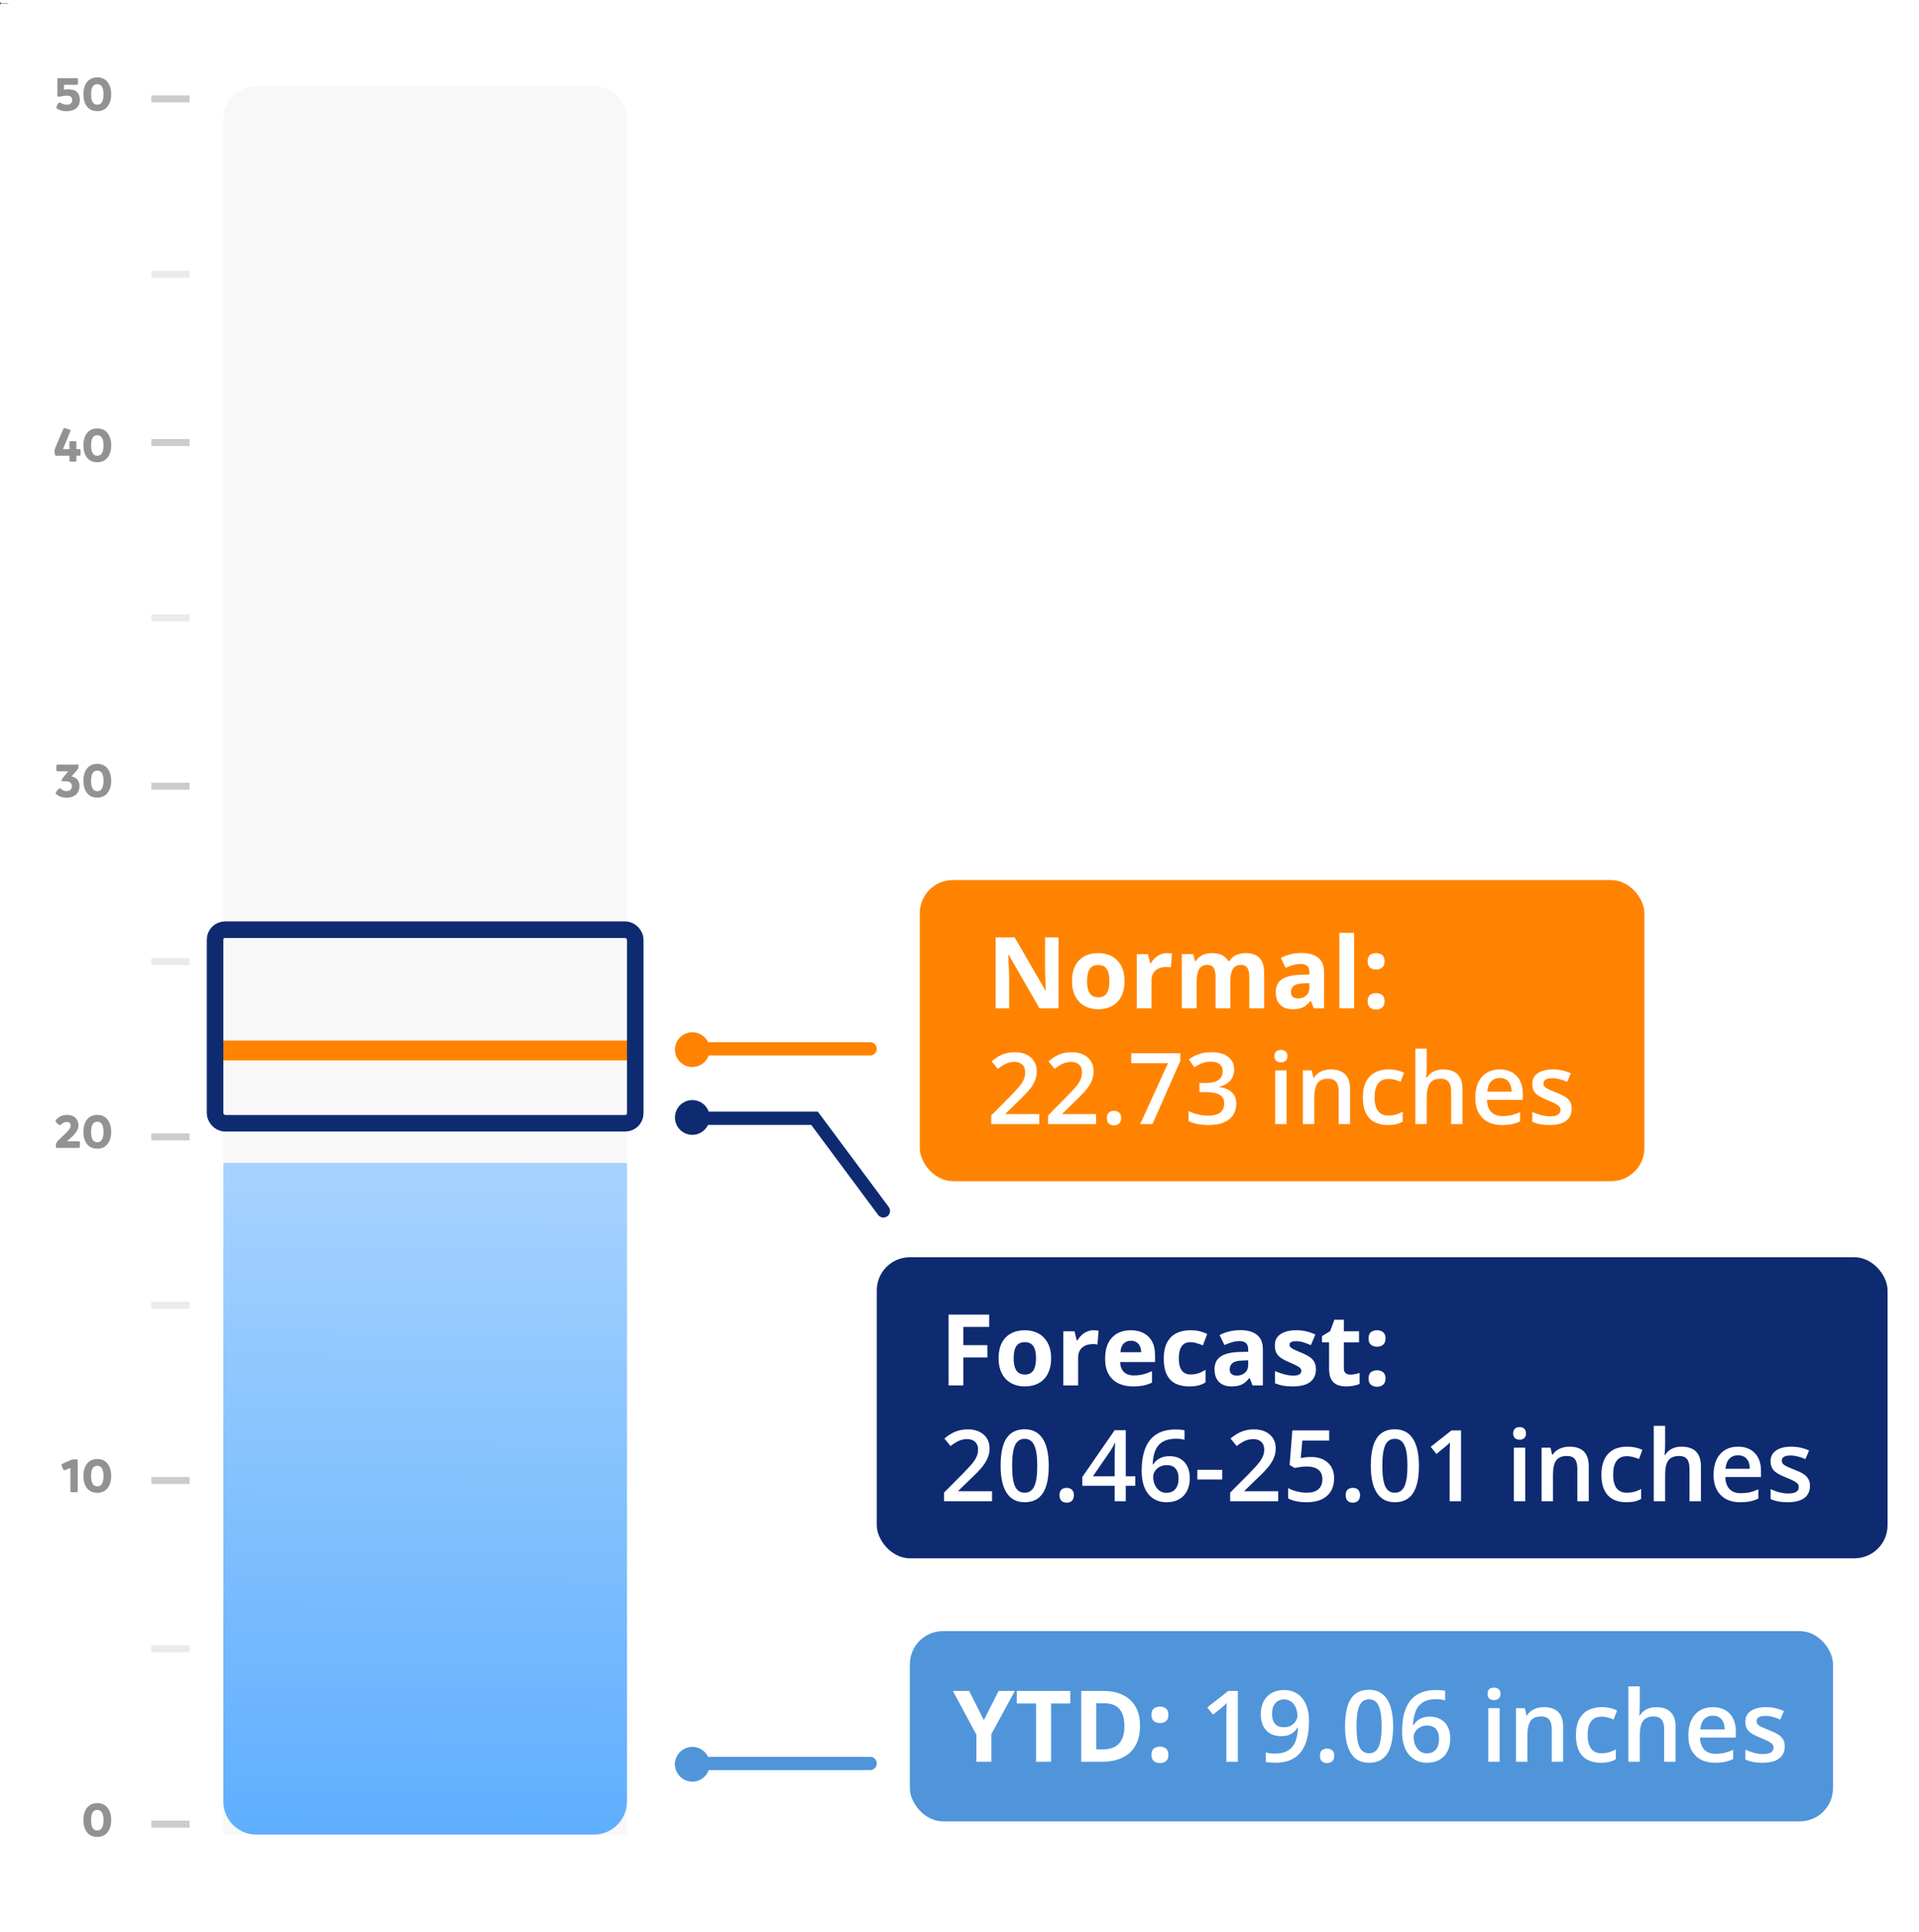 <svg width="1160" height="1168" viewBox="0 0 1160 1168" fill="none" xmlns="http://www.w3.org/2000/svg">
<rect x="0" y="0" width="1160" height="1168" fill="#808080" stroke="none"/>
<g clip-path="url(#clip0_6906_1123)">
<rect width="1160" height="1168" fill="white"/>
<path d="M135 72C135 60.954 143.954 52 155 52H359C370.046 52 379 60.954 379 72V1109H135V72Z" fill="#F8F8F8"/>
<path d="M-0.667 2C-0.667 2.368 -0.368 2.667 -5.82818e-08 2.667C0.368 2.667 0.667 2.368 0.667 2C0.667 1.632 0.368 1.333 5.82818e-08 1.333C-0.368 1.333 -0.667 1.632 -0.667 2ZM0 2L-1.09278e-08 2.125L5 2.125L5 2L5 1.875L1.09278e-08 1.875L0 2Z" fill="#5B5656"/>
<path d="M135 703H379V1089C379 1100.05 370.046 1109 359 1109H155C143.954 1109 135 1100.05 135 1089V703Z" fill="url(#paint0_linear_6906_1123)"/>
<line x1="134" y1="635" x2="380" y2="635" stroke="#FF8300" stroke-width="12" stroke-linecap="round"/>
<path d="M40.159 67.229C36.979 67.229 34.819 66.029 33.979 65.279C34.249 63.809 35.029 62.549 36.079 61.799C36.679 62.279 38.239 63.299 40.339 63.299C42.679 63.299 43.669 62.159 43.669 60.419C43.669 58.829 42.649 57.809 40.429 57.809C38.509 57.809 37.009 58.439 35.779 58.439C35.119 58.439 34.819 58.349 34.669 58.229V47.279H46.939C47.089 47.969 47.149 48.659 47.149 49.349C47.149 49.979 47.089 50.639 46.969 51.269H38.689V54.299C39.139 54.149 40.039 53.969 41.029 53.969C46.009 53.969 48.259 56.339 48.259 60.269C48.259 64.619 45.349 67.229 40.159 67.229ZM58.816 67.199C53.175 67.199 50.416 62.849 50.416 56.999C50.416 51.059 53.295 46.769 58.816 46.769C64.456 46.769 67.216 51.269 67.216 56.999C67.216 62.849 64.335 67.199 58.816 67.199ZM58.816 63.299C61.605 63.299 62.566 60.719 62.566 56.999C62.566 53.369 61.605 50.879 58.816 50.879C56.026 50.879 55.066 53.369 55.066 56.999C55.066 60.719 56.026 63.299 58.816 63.299Z" fill="#929292"/>
<path d="M48.72 273.444C48.72 274.134 48.66 274.794 48.51 275.484H46.17V278.934C45.51 279.054 44.82 279.114 44.16 279.114C43.44 279.114 42.72 279.054 41.97 278.934V275.484H33.63C32.67 273.984 32.7 272.394 33.63 270.144L38.49 258.804C40.17 258.924 41.58 259.404 42.78 260.154L38.55 270.294C38.31 270.774 38.22 271.104 38.22 271.494H41.97V266.844C42.72 266.724 43.44 266.664 44.16 266.664C44.82 266.664 45.51 266.724 46.17 266.844V271.494H48.54C48.66 272.124 48.72 272.784 48.72 273.444ZM58.816 279.414C53.175 279.414 50.416 275.064 50.416 269.214C50.416 263.274 53.295 258.984 58.816 258.984C64.456 258.984 67.216 263.484 67.216 269.214C67.216 275.064 64.335 279.414 58.816 279.414ZM58.816 275.514C61.605 275.514 62.566 272.934 62.566 269.214C62.566 265.584 61.605 263.094 58.816 263.094C56.026 263.094 55.066 265.584 55.066 269.214C55.066 272.934 56.026 275.514 58.816 275.514Z" fill="#929292"/>
<path d="M34.311 462.251H47.451C47.571 463.391 47.391 464.651 46.551 465.611L43.221 469.361C45.291 469.721 48.051 471.131 48.051 475.061C48.051 480.161 44.331 482.231 40.191 482.231C36.831 482.231 34.581 480.731 33.591 479.681C34.011 478.271 34.941 477.131 36.291 476.381C37.341 477.401 38.661 478.241 40.191 478.241C42.141 478.241 43.461 477.251 43.461 475.241C43.461 473.321 42.351 472.271 39.441 472.271H37.341C37.281 472.091 37.251 471.911 37.251 471.761C37.251 471.251 37.461 470.861 37.821 470.441L41.241 466.271H34.311C34.131 465.551 34.011 464.891 34.011 464.171C34.041 463.541 34.131 462.851 34.311 462.251ZM58.816 482.171C53.175 482.171 50.416 477.821 50.416 471.971C50.416 466.031 53.295 461.741 58.816 461.741C64.456 461.741 67.216 466.241 67.216 471.971C67.216 477.821 64.335 482.171 58.816 482.171ZM58.816 478.271C61.605 478.271 62.566 475.691 62.566 471.971C62.566 468.341 61.605 465.851 58.816 465.851C56.026 465.851 55.066 468.341 55.066 471.971C55.066 475.691 56.026 478.271 58.816 478.271Z" fill="#929292"/>
<path d="M48.053 689.852C48.233 690.362 48.353 691.142 48.353 691.832C48.353 692.642 48.203 693.452 48.053 693.902H33.953C33.834 693.482 33.743 692.972 33.743 692.432C33.743 691.442 34.163 690.362 35.093 689.462C41.904 683.102 42.743 681.992 42.743 680.462C42.743 679.082 41.904 678.242 40.434 678.242C38.724 678.242 37.493 679.172 36.413 680.192C34.883 679.742 34.014 678.782 33.474 677.462C34.794 675.452 37.283 673.952 40.584 673.952C44.453 673.952 47.423 676.202 47.423 680.342C47.423 683.402 44.904 686.252 40.974 689.432L40.194 689.972L41.123 689.882L48.053 689.852ZM58.816 694.382C53.175 694.382 50.416 690.032 50.416 684.182C50.416 678.242 53.295 673.952 58.816 673.952C64.456 673.952 67.216 678.452 67.216 684.182C67.216 690.032 64.335 694.382 58.816 694.382ZM58.816 690.482C61.605 690.482 62.566 687.902 62.566 684.182C62.566 680.552 61.605 678.062 58.816 678.062C56.026 678.062 55.066 680.552 55.066 684.182C55.066 687.902 56.026 690.482 58.816 690.482Z" fill="#929292"/>
<path d="M45.219 882.144C45.819 882.144 46.479 882.204 46.989 882.324V901.914C46.239 902.034 45.489 902.094 44.769 902.094C44.019 902.094 43.299 902.034 42.549 901.914V887.364L38.829 888.894C38.049 888.084 37.269 886.644 37.239 885.084L43.419 882.324C43.959 882.204 44.589 882.144 45.219 882.144ZM58.816 902.394C53.175 902.394 50.416 898.044 50.416 892.194C50.416 886.254 53.295 881.964 58.816 881.964C64.456 881.964 67.216 886.464 67.216 892.194C67.216 898.044 64.335 902.394 58.816 902.394ZM58.816 898.494C61.605 898.494 62.566 895.914 62.566 892.194C62.566 888.564 61.605 886.074 58.816 886.074C56.026 886.074 55.066 888.564 55.066 892.194C55.066 895.914 56.026 898.494 58.816 898.494Z" fill="#929292"/>
<path d="M58.816 1110.41C53.175 1110.41 50.416 1106.06 50.416 1100.21C50.416 1094.27 53.295 1089.98 58.816 1089.98C64.456 1089.98 67.216 1094.48 67.216 1100.21C67.216 1106.06 64.335 1110.41 58.816 1110.41ZM58.816 1106.51C61.605 1106.51 62.566 1103.93 62.566 1100.21C62.566 1096.58 61.605 1094.09 58.816 1094.09C56.026 1094.09 55.066 1096.58 55.066 1100.21C55.066 1103.93 56.026 1106.51 58.816 1106.51Z" fill="#929292"/>
<path d="M114.601 1100.56H91.489V1104.8H114.601V1100.56Z" fill="#CCCCCC"/>
<path d="M114.601 892.832H91.489V897.071H114.601V892.832Z" fill="#CCCCCC"/>
<path d="M114.601 685.102H91.489V689.341H114.601V685.102Z" fill="#CCCCCC"/>
<path d="M114.601 473.137H91.489V477.376H114.601V473.137Z" fill="#CCCCCC"/>
<path d="M114.601 265.406H91.489V269.646H114.601V265.406Z" fill="#CCCCCC"/>
<path d="M114.601 57.68H91.489V61.919H114.601V57.68Z" fill="#CCCCCC"/>
<path d="M114.601 994.574H91.489V998.814H114.601V994.574Z" fill="#EBEBEB"/>
<path d="M114.601 786.848H91.489V791.087H114.601V786.848Z" fill="#EBEBEB"/>
<path d="M114.601 579.121H91.489V583.36H114.601V579.121Z" fill="#EBEBEB"/>
<path d="M114.601 371.391H91.489V375.63H114.601V371.391Z" fill="#EBEBEB"/>
<path d="M114.601 163.664H91.489V167.903H114.601V163.664Z" fill="#EBEBEB"/>
<rect x="130" y="562" width="254" height="117" rx="6" stroke="#0E2B71" stroke-width="10"/>
<line x1="412" y1="1066" x2="526" y2="1066" stroke="#5095DA" stroke-width="8" stroke-linecap="round"/>
<circle cx="418.5" cy="1066.5" r="10.5" fill="#5095DA"/>
<line x1="422" y1="634" x2="526" y2="634" stroke="#FF8300" stroke-width="8" stroke-linecap="round"/>
<circle cx="418.5" cy="634.5" r="10.5" fill="#FF8300"/>
<rect x="556" y="532" width="438" height="182" rx="20" fill="#FF8300"/>
<path d="M639.889 609.5H628.346L609.713 577.098H609.449C609.527 578.445 609.596 579.803 609.654 581.17C609.713 582.537 609.771 583.904 609.83 585.271C609.889 586.619 609.947 587.977 610.006 589.344V609.5H601.891V566.668H613.346L631.949 598.748H632.154C632.115 597.42 632.066 596.102 632.008 594.793C631.949 593.484 631.891 592.176 631.832 590.867C631.793 589.559 631.754 588.25 631.715 586.941V566.668H639.889V609.5ZM679.762 593.064C679.762 595.799 679.391 598.221 678.648 600.33C677.926 602.439 676.861 604.227 675.455 605.691C674.068 607.137 672.389 608.23 670.416 608.973C668.463 609.715 666.256 610.086 663.795 610.086C661.49 610.086 659.371 609.715 657.438 608.973C655.523 608.23 653.854 607.137 652.428 605.691C651.021 604.227 649.928 602.439 649.146 600.33C648.385 598.221 648.004 595.799 648.004 593.064C648.004 589.432 648.648 586.355 649.938 583.836C651.227 581.316 653.062 579.402 655.445 578.094C657.828 576.785 660.67 576.131 663.971 576.131C667.037 576.131 669.752 576.785 672.115 578.094C674.498 579.402 676.363 581.316 677.711 583.836C679.078 586.355 679.762 589.432 679.762 593.064ZM657.115 593.064C657.115 595.213 657.35 597.02 657.818 598.484C658.287 599.949 659.02 601.053 660.016 601.795C661.012 602.537 662.311 602.908 663.912 602.908C665.494 602.908 666.773 602.537 667.75 601.795C668.746 601.053 669.469 599.949 669.918 598.484C670.387 597.02 670.621 595.213 670.621 593.064C670.621 590.896 670.387 589.1 669.918 587.674C669.469 586.229 668.746 585.145 667.75 584.422C666.754 583.699 665.455 583.338 663.854 583.338C661.49 583.338 659.771 584.148 658.697 585.77C657.643 587.391 657.115 589.822 657.115 593.064ZM705.426 576.131C705.875 576.131 706.393 576.16 706.979 576.219C707.584 576.258 708.072 576.316 708.443 576.395L707.77 584.773C707.477 584.676 707.057 584.607 706.51 584.568C705.982 584.51 705.523 584.48 705.133 584.48C703.98 584.48 702.857 584.627 701.764 584.92C700.689 585.213 699.723 585.691 698.863 586.355C698.004 587 697.32 587.859 696.812 588.934C696.324 589.988 696.08 591.287 696.08 592.83V609.5H687.145V576.746H693.912L695.23 582.254H695.67C696.314 581.141 697.115 580.125 698.072 579.207C699.049 578.27 700.152 577.527 701.383 576.98C702.633 576.414 703.98 576.131 705.426 576.131ZM752.857 576.131C756.568 576.131 759.371 577.088 761.266 579.002C763.18 580.896 764.137 583.943 764.137 588.143V609.5H755.172V590.369C755.172 588.025 754.771 586.258 753.971 585.066C753.17 583.875 751.93 583.279 750.25 583.279C747.887 583.279 746.207 584.129 745.211 585.828C744.215 587.508 743.717 589.92 743.717 593.064V609.5H734.781V590.369C734.781 588.807 734.605 587.498 734.254 586.443C733.902 585.389 733.365 584.598 732.643 584.07C731.92 583.543 730.992 583.279 729.859 583.279C728.199 583.279 726.891 583.699 725.934 584.539C724.996 585.359 724.322 586.58 723.912 588.201C723.521 589.803 723.326 591.766 723.326 594.09V609.5H714.391V576.746H721.217L722.418 580.936H722.916C723.58 579.803 724.41 578.885 725.406 578.182C726.422 577.479 727.535 576.961 728.746 576.629C729.957 576.297 731.188 576.131 732.438 576.131C734.84 576.131 736.871 576.521 738.531 577.303C740.211 578.084 741.5 579.295 742.398 580.936H743.189C744.166 579.256 745.543 578.035 747.32 577.273C749.117 576.512 750.963 576.131 752.857 576.131ZM786.754 576.072C791.148 576.072 794.518 577.029 796.861 578.943C799.205 580.857 800.377 583.768 800.377 587.674V609.5H794.137L792.408 605.047H792.174C791.236 606.219 790.279 607.176 789.303 607.918C788.326 608.66 787.203 609.207 785.934 609.559C784.664 609.91 783.121 610.086 781.305 610.086C779.371 610.086 777.633 609.715 776.09 608.973C774.566 608.23 773.365 607.098 772.486 605.574C771.607 604.031 771.168 602.078 771.168 599.715C771.168 596.238 772.389 593.68 774.83 592.039C777.271 590.379 780.934 589.461 785.816 589.285L791.5 589.109V587.674C791.5 585.955 791.051 584.695 790.152 583.895C789.254 583.094 788.004 582.693 786.402 582.693C784.82 582.693 783.268 582.918 781.744 583.367C780.221 583.816 778.697 584.383 777.174 585.066L774.215 579.031C775.953 578.113 777.896 577.391 780.045 576.863C782.213 576.336 784.449 576.072 786.754 576.072ZM791.5 594.324L788.043 594.441C785.152 594.52 783.141 595.037 782.008 595.994C780.895 596.951 780.338 598.211 780.338 599.773C780.338 601.141 780.738 602.117 781.539 602.703C782.34 603.27 783.385 603.553 784.674 603.553C786.588 603.553 788.199 602.986 789.508 601.854C790.836 600.721 791.5 599.109 791.5 597.02V594.324ZM818.541 609.5H809.605V563.914H818.541V609.5ZM826.686 605.311C826.686 603.475 827.184 602.186 828.18 601.443C829.195 600.701 830.416 600.33 831.842 600.33C833.229 600.33 834.42 600.701 835.416 601.443C836.432 602.186 836.939 603.475 836.939 605.311C836.939 607.068 836.432 608.338 835.416 609.119C834.42 609.9 833.229 610.291 831.842 610.291C830.416 610.291 829.195 609.9 828.18 609.119C827.184 608.338 826.686 607.068 826.686 605.311ZM826.686 581.111C826.686 579.275 827.184 577.986 828.18 577.244C829.195 576.502 830.416 576.131 831.842 576.131C833.229 576.131 834.42 576.502 835.416 577.244C836.432 577.986 836.939 579.275 836.939 581.111C836.939 582.889 836.432 584.168 835.416 584.949C834.42 585.711 833.229 586.092 831.842 586.092C830.416 586.092 829.195 585.711 828.18 584.949C827.184 584.168 826.686 582.889 826.686 581.111ZM628.199 679.5H599.195V674.314L610.299 663.064C612.447 660.877 614.215 658.992 615.602 657.41C616.988 655.809 618.014 654.295 618.678 652.869C619.361 651.443 619.703 649.891 619.703 648.211C619.703 646.141 619.107 644.578 617.916 643.523C616.725 642.449 615.152 641.912 613.199 641.912C611.344 641.912 609.625 642.283 608.043 643.025C606.48 643.748 604.859 644.783 603.18 646.131L599.4 641.59C600.592 640.574 601.861 639.646 603.209 638.807C604.576 637.967 606.1 637.303 607.779 636.814C609.459 636.307 611.373 636.053 613.521 636.053C616.236 636.053 618.58 636.541 620.553 637.518C622.525 638.475 624.039 639.812 625.094 641.531C626.168 643.25 626.705 645.252 626.705 647.537C626.705 649.842 626.246 651.971 625.328 653.924C624.41 655.877 623.102 657.811 621.402 659.725C619.703 661.619 617.682 663.68 615.338 665.906L607.926 673.143V673.465H628.199V679.5ZM662.535 679.5H633.531V674.314L644.635 663.064C646.783 660.877 648.551 658.992 649.938 657.41C651.324 655.809 652.35 654.295 653.014 652.869C653.697 651.443 654.039 649.891 654.039 648.211C654.039 646.141 653.443 644.578 652.252 643.523C651.061 642.449 649.488 641.912 647.535 641.912C645.68 641.912 643.961 642.283 642.379 643.025C640.816 643.748 639.195 644.783 637.516 646.131L633.736 641.59C634.928 640.574 636.197 639.646 637.545 638.807C638.912 637.967 640.436 637.303 642.115 636.814C643.795 636.307 645.709 636.053 647.857 636.053C650.572 636.053 652.916 636.541 654.889 637.518C656.861 638.475 658.375 639.812 659.43 641.531C660.504 643.25 661.041 645.252 661.041 647.537C661.041 649.842 660.582 651.971 659.664 653.924C658.746 655.877 657.438 657.811 655.738 659.725C654.039 661.619 652.018 663.68 649.674 665.906L642.262 673.143V673.465H662.535V679.5ZM669.098 675.867C669.098 674.266 669.508 673.143 670.328 672.498C671.168 671.834 672.184 671.502 673.375 671.502C674.566 671.502 675.582 671.834 676.422 672.498C677.281 673.143 677.711 674.266 677.711 675.867C677.711 677.43 677.281 678.562 676.422 679.266C675.582 679.949 674.566 680.291 673.375 680.291C672.184 680.291 671.168 679.949 670.328 679.266C669.508 678.562 669.098 677.43 669.098 675.867ZM689.225 679.5L706.041 642.703H683.805V636.668H713.453V641.385L696.637 679.5H689.225ZM746.031 646.453C746.031 648.387 745.641 650.066 744.859 651.492C744.078 652.918 743.004 654.09 741.637 655.008C740.289 655.906 738.727 656.551 736.949 656.941V657.146C740.367 657.576 742.945 658.65 744.684 660.369C746.441 662.088 747.32 664.363 747.32 667.195C747.32 669.676 746.725 671.893 745.533 673.846C744.342 675.779 742.516 677.303 740.055 678.416C737.594 679.529 734.43 680.086 730.562 680.086C728.238 680.086 726.08 679.9 724.088 679.529C722.115 679.158 720.24 678.562 718.463 677.742V671.619C720.279 672.518 722.213 673.211 724.264 673.699C726.314 674.188 728.258 674.432 730.094 674.432C733.668 674.432 736.217 673.768 737.74 672.439C739.264 671.092 740.025 669.236 740.025 666.873C740.025 665.35 739.625 664.1 738.824 663.123C738.043 662.146 736.822 661.414 735.162 660.926C733.521 660.438 731.402 660.193 728.805 660.193H725.025V654.656H728.834C731.314 654.656 733.307 654.363 734.811 653.777C736.314 653.172 737.398 652.342 738.062 651.287C738.746 650.232 739.088 649.002 739.088 647.596C739.088 645.76 738.492 644.334 737.301 643.318C736.109 642.283 734.342 641.766 731.998 641.766C730.553 641.766 729.234 641.932 728.043 642.264C726.871 642.596 725.787 643.016 724.791 643.523C723.795 644.031 722.848 644.578 721.949 645.164L718.639 640.389C720.26 639.178 722.193 638.152 724.439 637.312C726.686 636.473 729.303 636.053 732.291 636.053C736.686 636.053 740.074 637 742.457 638.895C744.84 640.77 746.031 643.289 746.031 646.453ZM777.701 647.068V679.5H770.816V647.068H777.701ZM774.303 634.646C775.357 634.646 776.266 634.93 777.027 635.496C777.809 636.062 778.199 637.039 778.199 638.426C778.199 639.793 777.809 640.77 777.027 641.355C776.266 641.922 775.357 642.205 774.303 642.205C773.209 642.205 772.281 641.922 771.52 641.355C770.777 640.77 770.406 639.793 770.406 638.426C770.406 637.039 770.777 636.062 771.52 635.496C772.281 634.93 773.209 634.646 774.303 634.646ZM804.479 646.453C808.131 646.453 810.973 647.4 813.004 649.295C815.055 651.17 816.08 654.188 816.08 658.348V679.5H809.195V659.637C809.195 657.117 808.678 655.232 807.643 653.982C806.607 652.713 805.006 652.078 802.838 652.078C799.693 652.078 797.506 653.045 796.275 654.979C795.064 656.912 794.459 659.715 794.459 663.387V679.5H787.574V647.068H792.936L793.902 651.463H794.283C794.986 650.33 795.855 649.402 796.891 648.68C797.945 647.938 799.117 647.381 800.406 647.01C801.715 646.639 803.072 646.453 804.479 646.453ZM838.785 680.086C835.719 680.086 833.062 679.49 830.816 678.299C828.57 677.107 826.842 675.281 825.631 672.82C824.42 670.359 823.814 667.234 823.814 663.445C823.814 659.5 824.479 656.277 825.807 653.777C827.135 651.277 828.971 649.432 831.314 648.24C833.678 647.049 836.383 646.453 839.43 646.453C841.363 646.453 843.111 646.648 844.674 647.039C846.256 647.41 847.594 647.869 848.688 648.416L846.637 653.924C845.445 653.436 844.225 653.025 842.975 652.693C841.725 652.361 840.523 652.195 839.371 652.195C837.477 652.195 835.895 652.615 834.625 653.455C833.375 654.295 832.438 655.545 831.812 657.205C831.207 658.865 830.904 660.926 830.904 663.387C830.904 665.77 831.217 667.781 831.842 669.422C832.467 671.043 833.395 672.273 834.625 673.113C835.855 673.934 837.369 674.344 839.166 674.344C840.943 674.344 842.535 674.129 843.941 673.699C845.348 673.27 846.676 672.713 847.926 672.029V678.006C846.695 678.709 845.377 679.227 843.971 679.559C842.564 679.91 840.836 680.086 838.785 680.086ZM862.428 633.914V645.369C862.428 646.561 862.389 647.723 862.311 648.855C862.252 649.988 862.184 650.867 862.105 651.492H862.486C863.17 650.359 864.01 649.432 865.006 648.709C866.002 647.967 867.115 647.41 868.346 647.039C869.596 646.668 870.924 646.482 872.33 646.482C874.811 646.482 876.92 646.902 878.658 647.742C880.396 648.562 881.725 649.842 882.643 651.58C883.58 653.318 884.049 655.574 884.049 658.348V679.5H877.164V659.637C877.164 657.117 876.646 655.232 875.611 653.982C874.576 652.713 872.975 652.078 870.807 652.078C868.717 652.078 867.057 652.518 865.826 653.396C864.615 654.256 863.746 655.535 863.219 657.234C862.691 658.914 862.428 660.965 862.428 663.387V679.5H855.543V633.914H862.428ZM906.607 646.453C909.498 646.453 911.979 647.049 914.049 648.24C916.119 649.432 917.711 651.121 918.824 653.309C919.938 655.496 920.494 658.113 920.494 661.16V664.852H898.844C898.922 667.996 899.762 670.418 901.363 672.117C902.984 673.816 905.25 674.666 908.16 674.666C910.23 674.666 912.086 674.471 913.727 674.08C915.387 673.67 917.096 673.074 918.854 672.293V677.889C917.232 678.65 915.582 679.207 913.902 679.559C912.223 679.91 910.211 680.086 907.867 680.086C904.684 680.086 901.881 679.471 899.459 678.24C897.057 676.99 895.172 675.135 893.805 672.674C892.457 670.213 891.783 667.156 891.783 663.504C891.783 659.871 892.398 656.785 893.629 654.246C894.859 651.707 896.588 649.773 898.814 648.445C901.041 647.117 903.639 646.453 906.607 646.453ZM906.607 651.639C904.439 651.639 902.682 652.342 901.334 653.748C900.006 655.154 899.225 657.215 898.99 659.93H913.756C913.736 658.309 913.463 656.873 912.936 655.623C912.428 654.373 911.646 653.396 910.592 652.693C909.557 651.99 908.229 651.639 906.607 651.639ZM950.055 670.242C950.055 672.371 949.537 674.168 948.502 675.633C947.467 677.098 945.953 678.211 943.961 678.973C941.988 679.715 939.566 680.086 936.695 680.086C934.43 680.086 932.477 679.92 930.836 679.588C929.215 679.275 927.682 678.787 926.236 678.123V672.176C927.779 672.898 929.508 673.523 931.422 674.051C933.355 674.578 935.182 674.842 936.9 674.842C939.166 674.842 940.797 674.49 941.793 673.787C942.789 673.064 943.287 672.107 943.287 670.916C943.287 670.213 943.082 669.588 942.672 669.041C942.281 668.475 941.539 667.898 940.445 667.312C939.371 666.707 937.789 665.984 935.699 665.145C933.648 664.324 931.92 663.504 930.514 662.684C929.107 661.863 928.043 660.877 927.32 659.725C926.598 658.553 926.236 657.059 926.236 655.242C926.236 652.371 927.369 650.193 929.635 648.709C931.92 647.205 934.938 646.453 938.688 646.453C940.68 646.453 942.555 646.658 944.312 647.068C946.09 647.459 947.828 648.035 949.527 648.797L947.359 653.982C945.895 653.338 944.42 652.811 942.936 652.4C941.471 651.971 939.977 651.756 938.453 651.756C936.676 651.756 935.318 652.029 934.381 652.576C933.463 653.123 933.004 653.904 933.004 654.92C933.004 655.682 933.229 656.326 933.678 656.854C934.127 657.381 934.898 657.908 935.992 658.436C937.105 658.963 938.648 659.617 940.621 660.398C942.555 661.141 944.225 661.922 945.631 662.742C947.057 663.543 948.15 664.529 948.912 665.701C949.674 666.873 950.055 668.387 950.055 670.242Z" fill="white"/>
<circle cx="418.5" cy="675.5" r="10.5" fill="#0E2B71"/>
<path d="M423 676H492.375L534 732" stroke="#0E2B71" stroke-width="8" stroke-linecap="round"/>
<rect x="530" y="760" width="611" height="182" rx="20" fill="#0E2B71"/>
<path d="M582.326 837.5H573.391V794.668H597.941V802.109H582.326V813.154H596.857V820.566H582.326V837.5ZM635.383 821.064C635.383 823.799 635.012 826.221 634.27 828.33C633.547 830.439 632.482 832.227 631.076 833.691C629.689 835.137 628.01 836.23 626.037 836.973C624.084 837.715 621.877 838.086 619.416 838.086C617.111 838.086 614.992 837.715 613.059 836.973C611.145 836.23 609.475 835.137 608.049 833.691C606.643 832.227 605.549 830.439 604.768 828.33C604.006 826.221 603.625 823.799 603.625 821.064C603.625 817.432 604.27 814.355 605.559 811.836C606.848 809.316 608.684 807.402 611.066 806.094C613.449 804.785 616.291 804.131 619.592 804.131C622.658 804.131 625.373 804.785 627.736 806.094C630.119 807.402 631.984 809.316 633.332 811.836C634.699 814.355 635.383 817.432 635.383 821.064ZM612.736 821.064C612.736 823.213 612.971 825.02 613.439 826.484C613.908 827.949 614.641 829.053 615.637 829.795C616.633 830.537 617.932 830.908 619.533 830.908C621.115 830.908 622.395 830.537 623.371 829.795C624.367 829.053 625.09 827.949 625.539 826.484C626.008 825.02 626.242 823.213 626.242 821.064C626.242 818.896 626.008 817.1 625.539 815.674C625.09 814.229 624.367 813.145 623.371 812.422C622.375 811.699 621.076 811.338 619.475 811.338C617.111 811.338 615.393 812.148 614.318 813.77C613.264 815.391 612.736 817.822 612.736 821.064ZM661.047 804.131C661.496 804.131 662.014 804.16 662.6 804.219C663.205 804.258 663.693 804.316 664.064 804.395L663.391 812.773C663.098 812.676 662.678 812.607 662.131 812.568C661.604 812.51 661.145 812.48 660.754 812.48C659.602 812.48 658.479 812.627 657.385 812.92C656.311 813.213 655.344 813.691 654.484 814.355C653.625 815 652.941 815.859 652.434 816.934C651.945 817.988 651.701 819.287 651.701 820.83V837.5H642.766V804.746H649.533L650.852 810.254H651.291C651.936 809.141 652.736 808.125 653.693 807.207C654.67 806.27 655.773 805.527 657.004 804.98C658.254 804.414 659.602 804.131 661.047 804.131ZM683.518 804.131C686.545 804.131 689.152 804.717 691.34 805.889C693.527 807.041 695.217 808.721 696.408 810.928C697.6 813.135 698.195 815.83 698.195 819.014V823.35H677.072C677.17 825.869 677.922 827.852 679.328 829.297C680.754 830.723 682.727 831.436 685.246 831.436C687.336 831.436 689.25 831.221 690.988 830.791C692.727 830.361 694.514 829.717 696.35 828.857V835.771C694.729 836.572 693.029 837.158 691.252 837.529C689.494 837.9 687.355 838.086 684.836 838.086C681.555 838.086 678.645 837.48 676.105 836.27C673.586 835.059 671.604 833.213 670.158 830.732C668.732 828.252 668.02 825.127 668.02 821.357C668.02 817.529 668.664 814.346 669.953 811.807C671.262 809.248 673.078 807.334 675.402 806.064C677.727 804.775 680.432 804.131 683.518 804.131ZM683.576 810.488C681.838 810.488 680.393 811.045 679.24 812.158C678.107 813.271 677.453 815.02 677.277 817.402H689.816C689.797 816.074 689.553 814.893 689.084 813.857C688.635 812.822 687.951 812.002 687.033 811.396C686.135 810.791 684.982 810.488 683.576 810.488ZM718.762 838.086C715.52 838.086 712.756 837.5 710.471 836.328C708.186 835.137 706.447 833.301 705.256 830.82C704.064 828.34 703.469 825.166 703.469 821.299C703.469 817.295 704.143 814.033 705.49 811.514C706.857 808.975 708.742 807.109 711.145 805.918C713.566 804.727 716.369 804.131 719.553 804.131C721.818 804.131 723.771 804.355 725.412 804.805C727.072 805.234 728.518 805.752 729.748 806.357L727.111 813.271C725.705 812.705 724.396 812.246 723.186 811.895C721.975 811.523 720.764 811.338 719.553 811.338C717.99 811.338 716.691 811.709 715.656 812.451C714.621 813.174 713.85 814.268 713.342 815.732C712.834 817.197 712.58 819.033 712.58 821.24C712.58 823.408 712.854 825.205 713.4 826.631C713.947 828.057 714.738 829.121 715.773 829.824C716.809 830.508 718.068 830.85 719.553 830.85C721.408 830.85 723.059 830.605 724.504 830.117C725.949 829.609 727.355 828.906 728.723 828.008V835.654C727.355 836.514 725.92 837.129 724.416 837.5C722.932 837.891 721.047 838.086 718.762 838.086ZM749.758 804.072C754.152 804.072 757.521 805.029 759.865 806.943C762.209 808.857 763.381 811.768 763.381 815.674V837.5H757.141L755.412 833.047H755.178C754.24 834.219 753.283 835.176 752.307 835.918C751.33 836.66 750.207 837.207 748.938 837.559C747.668 837.91 746.125 838.086 744.309 838.086C742.375 838.086 740.637 837.715 739.094 836.973C737.57 836.23 736.369 835.098 735.49 833.574C734.611 832.031 734.172 830.078 734.172 827.715C734.172 824.238 735.393 821.68 737.834 820.039C740.275 818.379 743.938 817.461 748.82 817.285L754.504 817.109V815.674C754.504 813.955 754.055 812.695 753.156 811.895C752.258 811.094 751.008 810.693 749.406 810.693C747.824 810.693 746.271 810.918 744.748 811.367C743.225 811.816 741.701 812.383 740.178 813.066L737.219 807.031C738.957 806.113 740.9 805.391 743.049 804.863C745.217 804.336 747.453 804.072 749.758 804.072ZM754.504 822.324L751.047 822.441C748.156 822.52 746.145 823.037 745.012 823.994C743.898 824.951 743.342 826.211 743.342 827.773C743.342 829.141 743.742 830.117 744.543 830.703C745.344 831.27 746.389 831.553 747.678 831.553C749.592 831.553 751.203 830.986 752.512 829.854C753.84 828.721 754.504 827.109 754.504 825.02V822.324ZM795.461 827.773C795.461 830 794.934 831.885 793.879 833.428C792.844 834.951 791.291 836.113 789.221 836.914C787.15 837.695 784.572 838.086 781.486 838.086C779.201 838.086 777.238 837.939 775.598 837.646C773.977 837.354 772.336 836.865 770.676 836.182V828.799C772.453 829.6 774.357 830.264 776.389 830.791C778.439 831.299 780.236 831.553 781.779 831.553C783.518 831.553 784.758 831.299 785.5 830.791C786.262 830.264 786.643 829.58 786.643 828.74C786.643 828.193 786.486 827.705 786.174 827.275C785.881 826.826 785.236 826.328 784.24 825.781C783.244 825.215 781.682 824.482 779.553 823.584C777.502 822.725 775.812 821.855 774.484 820.977C773.176 820.098 772.199 819.062 771.555 817.871C770.93 816.66 770.617 815.127 770.617 813.271C770.617 810.244 771.789 807.969 774.133 806.445C776.496 804.902 779.65 804.131 783.596 804.131C785.627 804.131 787.561 804.336 789.396 804.746C791.252 805.156 793.156 805.811 795.109 806.709L792.414 813.154C790.793 812.451 789.26 811.875 787.814 811.426C786.389 810.977 784.934 810.752 783.449 810.752C782.141 810.752 781.154 810.928 780.49 811.279C779.826 811.631 779.494 812.168 779.494 812.891C779.494 813.418 779.66 813.887 779.992 814.297C780.344 814.707 781.008 815.166 781.984 815.674C782.98 816.162 784.436 816.797 786.35 817.578C788.205 818.34 789.816 819.141 791.184 819.98C792.551 820.801 793.605 821.826 794.348 823.057C795.09 824.268 795.461 825.84 795.461 827.773ZM816.232 830.967C817.209 830.967 818.156 830.869 819.074 830.674C820.012 830.479 820.939 830.234 821.857 829.941V836.592C820.9 837.021 819.709 837.373 818.283 837.646C816.877 837.939 815.334 838.086 813.654 838.086C811.701 838.086 809.943 837.773 808.381 837.148C806.838 836.504 805.617 835.4 804.719 833.838C803.84 832.256 803.4 830.059 803.4 827.246V811.455H799.123V807.676L804.045 804.688L806.623 797.773H812.336V804.746H821.506V811.455H812.336V827.246C812.336 828.496 812.688 829.434 813.391 830.059C814.113 830.664 815.061 830.967 816.232 830.967ZM827.248 833.311C827.248 831.475 827.746 830.186 828.742 829.443C829.758 828.701 830.979 828.33 832.404 828.33C833.791 828.33 834.982 828.701 835.979 829.443C836.994 830.186 837.502 831.475 837.502 833.311C837.502 835.068 836.994 836.338 835.979 837.119C834.982 837.9 833.791 838.291 832.404 838.291C830.979 838.291 829.758 837.9 828.742 837.119C827.746 836.338 827.248 835.068 827.248 833.311ZM827.248 809.111C827.248 807.275 827.746 805.986 828.742 805.244C829.758 804.502 830.979 804.131 832.404 804.131C833.791 804.131 834.982 804.502 835.979 805.244C836.994 805.986 837.502 807.275 837.502 809.111C837.502 810.889 836.994 812.168 835.979 812.949C834.982 813.711 833.791 814.092 832.404 814.092C830.979 814.092 829.758 813.711 828.742 812.949C827.746 812.168 827.248 810.889 827.248 809.111ZM599.67 907.5H570.637V902.285L581.682 891.182C584.943 887.842 587.102 885.479 588.156 884.092C589.23 882.686 590.012 881.367 590.5 880.137C590.988 878.906 591.232 877.588 591.232 876.182C591.232 874.248 590.646 872.725 589.475 871.611C588.322 870.498 586.721 869.941 584.67 869.941C583.029 869.941 581.438 870.244 579.895 870.85C578.371 871.455 576.604 872.549 574.592 874.131L570.871 869.59C573.254 867.578 575.568 866.152 577.814 865.312C580.061 864.473 582.453 864.053 584.992 864.053C588.977 864.053 592.17 865.098 594.572 867.188C596.975 869.258 598.176 872.051 598.176 875.566C598.176 877.5 597.824 879.336 597.121 881.074C596.438 882.812 595.373 884.609 593.928 886.465C592.502 888.301 590.119 890.791 586.779 893.936L579.338 901.143V901.436H599.67V907.5ZM633.947 886.084C633.947 893.525 632.746 899.053 630.344 902.666C627.961 906.279 624.309 908.086 619.387 908.086C614.621 908.086 611.008 906.221 608.547 902.49C606.086 898.76 604.855 893.291 604.855 886.084C604.855 878.525 606.047 872.959 608.43 869.385C610.832 865.791 614.484 863.994 619.387 863.994C624.172 863.994 627.795 865.869 630.256 869.619C632.717 873.369 633.947 878.857 633.947 886.084ZM611.828 886.084C611.828 891.924 612.424 896.094 613.615 898.594C614.826 901.094 616.75 902.344 619.387 902.344C622.023 902.344 623.947 901.074 625.158 898.535C626.389 895.996 627.004 891.846 627.004 886.084C627.004 880.342 626.389 876.191 625.158 873.633C623.947 871.055 622.023 869.766 619.387 869.766C616.75 869.766 614.826 871.025 613.615 873.545C612.424 876.064 611.828 880.244 611.828 886.084ZM640.451 903.838C640.451 902.412 640.822 901.318 641.564 900.557C642.307 899.795 643.381 899.414 644.787 899.414C646.213 899.414 647.297 899.814 648.039 900.615C648.781 901.396 649.152 902.471 649.152 903.838C649.152 905.225 648.771 906.328 648.01 907.148C647.268 907.949 646.193 908.35 644.787 908.35C643.381 908.35 642.307 907.949 641.564 907.148C640.822 906.348 640.451 905.244 640.451 903.838ZM686.271 898.154H680.5V907.5H673.791V898.154H654.221V892.852L673.791 864.551H680.5V892.441H686.271V898.154ZM673.791 892.441V881.689C673.791 877.861 673.889 874.727 674.084 872.285H673.85C673.303 873.574 672.443 875.137 671.271 876.973L660.637 892.441H673.791ZM690.109 889.248C690.109 872.49 696.936 864.111 710.588 864.111C712.736 864.111 714.553 864.277 716.037 864.609V870.352C714.553 869.922 712.834 869.707 710.881 869.707C706.291 869.707 702.844 870.938 700.539 873.398C698.234 875.859 696.984 879.805 696.789 885.234H697.141C698.059 883.652 699.348 882.432 701.008 881.572C702.668 880.693 704.621 880.254 706.867 880.254C710.754 880.254 713.781 881.445 715.949 883.828C718.117 886.211 719.201 889.443 719.201 893.525C719.201 898.018 717.941 901.572 715.422 904.189C712.922 906.787 709.504 908.086 705.168 908.086C702.102 908.086 699.436 907.354 697.17 905.889C694.904 904.404 693.156 902.256 691.926 899.443C690.715 896.611 690.109 893.213 690.109 889.248ZM705.051 902.402C707.414 902.402 709.23 901.641 710.5 900.117C711.789 898.594 712.434 896.416 712.434 893.584C712.434 891.123 711.828 889.189 710.617 887.783C709.426 886.377 707.629 885.674 705.227 885.674C703.742 885.674 702.375 885.996 701.125 886.641C699.875 887.266 698.889 888.135 698.166 889.248C697.443 890.342 697.082 891.465 697.082 892.617C697.082 895.371 697.824 897.695 699.309 899.59C700.812 901.465 702.727 902.402 705.051 902.402ZM723.742 894.346V888.486H738.801V894.346H723.742ZM772.639 907.5H743.605V902.285L754.65 891.182C757.912 887.842 760.07 885.479 761.125 884.092C762.199 882.686 762.98 881.367 763.469 880.137C763.957 878.906 764.201 877.588 764.201 876.182C764.201 874.248 763.615 872.725 762.443 871.611C761.291 870.498 759.689 869.941 757.639 869.941C755.998 869.941 754.406 870.244 752.863 870.85C751.34 871.455 749.572 872.549 747.561 874.131L743.84 869.59C746.223 867.578 748.537 866.152 750.783 865.312C753.029 864.473 755.422 864.053 757.961 864.053C761.945 864.053 765.139 865.098 767.541 867.188C769.943 869.258 771.145 872.051 771.145 875.566C771.145 877.5 770.793 879.336 770.09 881.074C769.406 882.812 768.342 884.609 766.896 886.465C765.471 888.301 763.088 890.791 759.748 893.936L752.307 901.143V901.436H772.639V907.5ZM792.414 880.752C796.73 880.752 800.148 881.895 802.668 884.18C805.188 886.465 806.447 889.58 806.447 893.525C806.447 898.096 805.012 901.67 802.141 904.248C799.289 906.807 795.227 908.086 789.953 908.086C785.168 908.086 781.408 907.314 778.674 905.771V899.531C780.256 900.43 782.072 901.123 784.123 901.611C786.174 902.1 788.078 902.344 789.836 902.344C792.941 902.344 795.305 901.65 796.926 900.264C798.547 898.877 799.357 896.846 799.357 894.17C799.357 889.053 796.096 886.494 789.572 886.494C788.654 886.494 787.521 886.592 786.174 886.787C784.826 886.963 783.645 887.168 782.629 887.402L779.553 885.586L781.193 864.668H803.459V870.791H787.258L786.291 881.396C786.975 881.279 787.805 881.143 788.781 880.986C789.777 880.83 790.988 880.752 792.414 880.752ZM813.42 903.838C813.42 902.412 813.791 901.318 814.533 900.557C815.275 899.795 816.35 899.414 817.756 899.414C819.182 899.414 820.266 899.814 821.008 900.615C821.75 901.396 822.121 902.471 822.121 903.838C822.121 905.225 821.74 906.328 820.979 907.148C820.236 907.949 819.162 908.35 817.756 908.35C816.35 908.35 815.275 907.949 814.533 907.148C813.791 906.348 813.42 905.244 813.42 903.838ZM857.717 886.084C857.717 893.525 856.516 899.053 854.113 902.666C851.73 906.279 848.078 908.086 843.156 908.086C838.391 908.086 834.777 906.221 832.316 902.49C829.855 898.76 828.625 893.291 828.625 886.084C828.625 878.525 829.816 872.959 832.199 869.385C834.602 865.791 838.254 863.994 843.156 863.994C847.941 863.994 851.564 865.869 854.025 869.619C856.486 873.369 857.717 878.857 857.717 886.084ZM835.598 886.084C835.598 891.924 836.193 896.094 837.385 898.594C838.596 901.094 840.52 902.344 843.156 902.344C845.793 902.344 847.717 901.074 848.928 898.535C850.158 895.996 850.773 891.846 850.773 886.084C850.773 880.342 850.158 876.191 848.928 873.633C847.717 871.055 845.793 869.766 843.156 869.766C840.52 869.766 838.596 871.025 837.385 873.545C836.193 876.064 835.598 880.244 835.598 886.084ZM883.176 907.5H876.291V879.844C876.291 876.543 876.369 873.926 876.525 871.992C876.076 872.461 875.52 872.979 874.855 873.545C874.211 874.111 872.023 875.908 868.293 878.936L864.836 874.57L877.434 864.668H883.176V907.5ZM921.994 907.5H915.109V875.098H921.994V907.5ZM914.699 866.514C914.699 865.283 915.031 864.336 915.695 863.672C916.379 863.008 917.346 862.676 918.596 862.676C919.807 862.676 920.744 863.008 921.408 863.672C922.092 864.336 922.434 865.283 922.434 866.514C922.434 867.686 922.092 868.613 921.408 869.297C920.744 869.961 919.807 870.293 918.596 870.293C917.346 870.293 916.379 869.961 915.695 869.297C915.031 868.613 914.699 867.686 914.699 866.514ZM960.373 907.5H953.459V887.578C953.459 885.078 952.951 883.213 951.936 881.982C950.939 880.752 949.348 880.137 947.16 880.137C944.25 880.137 942.121 880.996 940.773 882.715C939.426 884.434 938.752 887.314 938.752 891.357V907.5H931.867V875.098H937.258L938.225 879.346H938.576C939.553 877.803 940.939 876.611 942.736 875.771C944.533 874.932 946.525 874.512 948.713 874.512C956.486 874.512 960.373 878.467 960.373 886.377V907.5ZM983.02 908.086C978.117 908.086 974.387 906.66 971.828 903.809C969.289 900.938 968.02 896.826 968.02 891.475C968.02 886.025 969.348 881.836 972.004 878.906C974.68 875.977 978.537 874.512 983.576 874.512C986.994 874.512 990.07 875.146 992.805 876.416L990.725 881.953C987.814 880.82 985.412 880.254 983.518 880.254C977.912 880.254 975.109 883.975 975.109 891.416C975.109 895.049 975.803 897.783 977.189 899.619C978.596 901.436 980.646 902.344 983.342 902.344C986.408 902.344 989.309 901.582 992.043 900.059V906.064C990.812 906.787 989.494 907.305 988.088 907.617C986.701 907.93 985.012 908.086 983.02 908.086ZM1028.17 907.5H1021.25V887.578C1021.25 885.078 1020.74 883.213 1019.73 881.982C1018.73 880.752 1017.14 880.137 1014.95 880.137C1012.06 880.137 1009.93 881.006 1008.57 882.744C1007.22 884.463 1006.54 887.354 1006.54 891.416V907.5H999.66V861.914H1006.54V873.486C1006.54 875.342 1006.43 877.324 1006.19 879.434H1006.63C1007.57 877.871 1008.87 876.66 1010.53 875.801C1012.21 874.941 1014.16 874.512 1016.39 874.512C1024.24 874.512 1028.17 878.467 1028.17 886.377V907.5ZM1051.9 908.086C1046.86 908.086 1042.91 906.621 1040.06 903.691C1037.23 900.742 1035.81 896.689 1035.81 891.533C1035.81 886.24 1037.13 882.08 1039.77 879.053C1042.4 876.025 1046.03 874.512 1050.64 874.512C1054.91 874.512 1058.29 875.811 1060.77 878.408C1063.25 881.006 1064.49 884.58 1064.49 889.131V892.852H1042.9C1043 895.996 1043.85 898.418 1045.45 900.117C1047.05 901.797 1049.31 902.637 1052.22 902.637C1054.13 902.637 1055.91 902.461 1057.55 902.109C1059.21 901.738 1060.99 901.133 1062.88 900.293V905.889C1061.2 906.689 1059.5 907.256 1057.79 907.588C1056.07 907.92 1054.1 908.086 1051.9 908.086ZM1050.64 879.727C1048.45 879.727 1046.69 880.42 1045.36 881.807C1044.05 883.193 1043.27 885.215 1043.02 887.871H1057.73C1057.69 885.195 1057.04 883.174 1055.79 881.807C1054.54 880.42 1052.82 879.727 1050.64 879.727ZM1094.08 898.271C1094.08 901.436 1092.93 903.867 1090.63 905.566C1088.32 907.246 1085.02 908.086 1080.72 908.086C1076.41 908.086 1072.94 907.432 1070.32 906.123V900.176C1074.13 901.934 1077.68 902.812 1080.96 902.812C1085.2 902.812 1087.32 901.533 1087.32 898.975C1087.32 898.154 1087.08 897.471 1086.61 896.924C1086.14 896.377 1085.37 895.811 1084.3 895.225C1083.22 894.639 1081.73 893.975 1079.82 893.232C1076.09 891.787 1073.56 890.342 1072.23 888.896C1070.92 887.451 1070.27 885.576 1070.27 883.271C1070.27 880.498 1071.38 878.35 1073.61 876.826C1075.85 875.283 1078.9 874.512 1082.75 874.512C1086.55 874.512 1090.16 875.283 1093.56 876.826L1091.33 882.012C1087.83 880.566 1084.89 879.844 1082.51 879.844C1078.88 879.844 1077.06 880.879 1077.06 882.949C1077.06 883.965 1077.53 884.824 1078.47 885.527C1079.43 886.23 1081.5 887.197 1084.68 888.428C1087.36 889.463 1089.3 890.41 1090.51 891.27C1091.72 892.129 1092.62 893.125 1093.21 894.258C1093.79 895.371 1094.08 896.709 1094.08 898.271Z" fill="white"/>
<rect x="550" y="986" width="558" height="115" rx="20" fill="#5095DA"/>
<path d="M594.721 1039.8L603.656 1022.17H613.441L599.232 1048.33V1065H590.209V1048.62L576 1022.17H585.844L594.721 1039.8ZM635.355 1065H626.273V1029.73H614.643V1022.17H646.986V1029.73H635.355V1065ZM689.115 1043.17C689.115 1048 688.188 1052.03 686.332 1055.27C684.496 1058.5 681.83 1060.93 678.334 1062.57C674.838 1064.19 670.629 1065 665.707 1065H653.578V1022.17H667.025C671.518 1022.17 675.414 1022.97 678.715 1024.57C682.016 1026.15 684.574 1028.51 686.391 1031.63C688.207 1034.74 689.115 1038.58 689.115 1043.17ZM679.682 1043.41C679.682 1040.24 679.213 1037.65 678.275 1035.62C677.357 1033.56 675.99 1032.05 674.174 1031.07C672.377 1030.1 670.15 1029.61 667.494 1029.61H662.66V1057.5H666.557C670.99 1057.5 674.281 1056.32 676.43 1053.96C678.598 1051.59 679.682 1048.08 679.682 1043.41ZM696.029 1060.81C696.029 1058.97 696.527 1057.69 697.523 1056.94C698.539 1056.2 699.76 1055.83 701.186 1055.83C702.572 1055.83 703.764 1056.2 704.76 1056.94C705.775 1057.69 706.283 1058.97 706.283 1060.81C706.283 1062.57 705.775 1063.84 704.76 1064.62C703.764 1065.4 702.572 1065.79 701.186 1065.79C699.76 1065.79 698.539 1065.4 697.523 1064.62C696.527 1063.84 696.029 1062.57 696.029 1060.81ZM696.029 1036.61C696.029 1034.78 696.527 1033.49 697.523 1032.74C698.539 1032 699.76 1031.63 701.186 1031.63C702.572 1031.63 703.764 1032 704.76 1032.74C705.775 1033.49 706.283 1034.78 706.283 1036.61C706.283 1038.39 705.775 1039.67 704.76 1040.45C703.764 1041.21 702.572 1041.59 701.186 1041.59C699.76 1041.59 698.539 1041.21 697.523 1040.45C696.527 1039.67 696.029 1038.39 696.029 1036.61ZM748.236 1065H741.322V1037.43C741.322 1036.51 741.332 1035.6 741.352 1034.68C741.371 1033.76 741.391 1032.86 741.41 1031.98C741.449 1031.1 741.498 1030.26 741.557 1029.46C741.146 1029.91 740.639 1030.4 740.033 1030.93C739.447 1031.46 738.822 1032 738.158 1032.57L733.236 1036.49L729.779 1032.13L742.494 1022.17H748.236V1065ZM791.273 1040.42C791.273 1042.96 791.088 1045.45 790.717 1047.89C790.365 1050.33 789.74 1052.62 788.842 1054.75C787.963 1056.88 786.742 1058.76 785.18 1060.4C783.637 1062.02 781.684 1063.29 779.32 1064.21C776.957 1065.13 774.105 1065.59 770.766 1065.59C769.926 1065.59 768.949 1065.54 767.836 1065.44C766.742 1065.36 765.844 1065.24 765.141 1065.09V1059.35C765.883 1059.56 766.713 1059.74 767.631 1059.87C768.568 1059.99 769.496 1060.05 770.414 1060.05C774.027 1060.05 776.84 1059.38 778.852 1058.03C780.883 1056.68 782.318 1054.82 783.158 1052.46C784.018 1050.1 784.506 1047.41 784.623 1044.4H784.271C783.705 1045.34 782.992 1046.2 782.133 1046.98C781.273 1047.74 780.209 1048.36 778.939 1048.83C777.67 1049.28 776.127 1049.5 774.311 1049.5C771.85 1049.5 769.701 1048.98 767.865 1047.95C766.049 1046.91 764.633 1045.41 763.617 1043.44C762.621 1041.45 762.123 1039.05 762.123 1036.26C762.123 1033.23 762.699 1030.62 763.852 1028.44C765.004 1026.25 766.635 1024.57 768.744 1023.4C770.854 1022.21 773.334 1021.61 776.186 1021.61C778.334 1021.61 780.316 1022 782.133 1022.78C783.969 1023.54 785.57 1024.72 786.938 1026.3C788.305 1027.86 789.369 1029.82 790.131 1032.19C790.893 1034.53 791.273 1037.28 791.273 1040.42ZM776.273 1027.29C774.105 1027.29 772.338 1028.03 770.971 1029.49C769.604 1030.94 768.92 1033.16 768.92 1036.17C768.92 1038.61 769.506 1040.55 770.678 1041.97C771.85 1043.4 773.646 1044.11 776.068 1044.11C777.748 1044.11 779.193 1043.77 780.404 1043.09C781.635 1042.38 782.582 1041.49 783.246 1040.42C783.93 1039.35 784.271 1038.25 784.271 1037.14C784.271 1035.99 784.105 1034.83 783.773 1033.68C783.461 1032.53 782.973 1031.47 782.309 1030.52C781.645 1029.56 780.805 1028.79 779.789 1028.2C778.793 1027.6 777.621 1027.29 776.273 1027.29ZM797.895 1061.37C797.895 1059.77 798.305 1058.64 799.125 1058C799.965 1057.33 800.98 1057 802.172 1057C803.363 1057 804.379 1057.33 805.219 1058C806.078 1058.64 806.508 1059.77 806.508 1061.37C806.508 1062.93 806.078 1064.06 805.219 1064.77C804.379 1065.45 803.363 1065.79 802.172 1065.79C800.98 1065.79 799.965 1065.45 799.125 1064.77C798.305 1064.06 797.895 1062.93 797.895 1061.37ZM842.133 1043.55C842.133 1047.01 841.859 1050.11 841.312 1052.84C840.785 1055.56 839.945 1057.86 838.793 1059.76C837.641 1061.65 836.137 1063.1 834.281 1064.09C832.426 1065.09 830.18 1065.59 827.543 1065.59C824.242 1065.59 821.518 1064.72 819.369 1062.98C817.221 1061.22 815.629 1058.7 814.594 1055.42C813.559 1052.12 813.041 1048.16 813.041 1043.55C813.041 1038.95 813.51 1035 814.447 1031.72C815.404 1028.42 816.947 1025.89 819.076 1024.13C821.205 1022.37 824.027 1021.49 827.543 1021.49C830.863 1021.49 833.598 1022.37 835.746 1024.13C837.914 1025.87 839.516 1028.39 840.551 1031.69C841.605 1034.97 842.133 1038.93 842.133 1043.55ZM819.984 1043.55C819.984 1047.17 820.219 1050.19 820.688 1052.61C821.176 1055.03 821.977 1056.85 823.09 1058.06C824.203 1059.25 825.688 1059.84 827.543 1059.84C829.398 1059.84 830.883 1059.25 831.996 1058.06C833.109 1056.87 833.91 1055.06 834.398 1052.64C834.906 1050.21 835.16 1047.19 835.16 1043.55C835.16 1039.96 834.916 1036.95 834.428 1034.53C833.939 1032.11 833.139 1030.29 832.025 1029.08C830.912 1027.85 829.418 1027.24 827.543 1027.24C825.668 1027.24 824.174 1027.85 823.061 1029.08C821.967 1030.29 821.176 1032.11 820.688 1034.53C820.219 1036.95 819.984 1039.96 819.984 1043.55ZM847.523 1046.75C847.523 1044.23 847.699 1041.75 848.051 1039.31C848.422 1036.87 849.047 1034.58 849.926 1032.45C850.805 1030.32 852.016 1028.45 853.559 1026.83C855.121 1025.21 857.084 1023.94 859.447 1023.02C861.811 1022.08 864.652 1021.61 867.973 1021.61C868.832 1021.61 869.799 1021.65 870.873 1021.73C871.947 1021.81 872.836 1021.93 873.539 1022.11V1027.82C872.777 1027.61 871.938 1027.44 871.02 1027.32C870.121 1027.21 869.223 1027.15 868.324 1027.15C864.73 1027.15 861.928 1027.83 859.916 1029.2C857.904 1030.55 856.469 1032.4 855.609 1034.77C854.75 1037.11 854.252 1039.79 854.115 1042.82H854.467C855.053 1041.85 855.785 1040.98 856.664 1040.21C857.543 1039.45 858.617 1038.85 859.887 1038.4C861.156 1037.93 862.631 1037.7 864.311 1037.7C866.811 1037.7 868.988 1038.22 870.844 1039.28C872.699 1040.31 874.125 1041.82 875.121 1043.79C876.137 1045.76 876.645 1048.15 876.645 1050.97C876.645 1053.99 876.068 1056.6 874.916 1058.79C873.783 1060.98 872.162 1062.66 870.053 1063.83C867.963 1065 865.473 1065.59 862.582 1065.59C860.453 1065.59 858.471 1065.2 856.635 1064.41C854.818 1063.63 853.227 1062.46 851.859 1060.9C850.492 1059.34 849.428 1057.38 848.666 1055.04C847.904 1052.68 847.523 1049.91 847.523 1046.75ZM862.465 1059.9C864.691 1059.9 866.479 1059.18 867.826 1057.73C869.193 1056.27 869.877 1054.03 869.877 1051.03C869.877 1048.58 869.271 1046.65 868.061 1045.22C866.869 1043.8 865.072 1043.09 862.67 1043.09C861.029 1043.09 859.594 1043.44 858.363 1044.14C857.133 1044.84 856.176 1045.73 855.492 1046.81C854.828 1047.88 854.496 1048.97 854.496 1050.09C854.496 1051.22 854.662 1052.36 854.994 1053.52C855.326 1054.67 855.824 1055.73 856.488 1056.71C857.152 1057.67 857.982 1058.44 858.979 1059.02C859.975 1059.61 861.137 1059.9 862.465 1059.9ZM906.498 1032.57V1065H899.613V1032.57H906.498ZM903.1 1020.15C904.154 1020.15 905.062 1020.43 905.824 1021C906.605 1021.56 906.996 1022.54 906.996 1023.93C906.996 1025.29 906.605 1026.27 905.824 1026.86C905.062 1027.42 904.154 1027.71 903.1 1027.71C902.006 1027.71 901.078 1027.42 900.316 1026.86C899.574 1026.27 899.203 1025.29 899.203 1023.93C899.203 1022.54 899.574 1021.56 900.316 1021C901.078 1020.43 902.006 1020.15 903.1 1020.15ZM933.275 1031.95C936.928 1031.95 939.77 1032.9 941.801 1034.79C943.852 1036.67 944.877 1039.69 944.877 1043.85V1065H937.992V1045.14C937.992 1042.62 937.475 1040.73 936.439 1039.48C935.404 1038.21 933.803 1037.58 931.635 1037.58C928.49 1037.58 926.303 1038.54 925.072 1040.48C923.861 1042.41 923.256 1045.21 923.256 1048.89V1065H916.371V1032.57H921.732L922.699 1036.96H923.08C923.783 1035.83 924.652 1034.9 925.688 1034.18C926.742 1033.44 927.914 1032.88 929.203 1032.51C930.512 1032.14 931.869 1031.95 933.275 1031.95ZM967.582 1065.59C964.516 1065.59 961.859 1064.99 959.613 1063.8C957.367 1062.61 955.639 1060.78 954.428 1058.32C953.217 1055.86 952.611 1052.73 952.611 1048.95C952.611 1045 953.275 1041.78 954.604 1039.28C955.932 1036.78 957.768 1034.93 960.111 1033.74C962.475 1032.55 965.18 1031.95 968.227 1031.95C970.16 1031.95 971.908 1032.15 973.471 1032.54C975.053 1032.91 976.391 1033.37 977.484 1033.92L975.434 1039.42C974.242 1038.94 973.021 1038.53 971.771 1038.19C970.521 1037.86 969.32 1037.7 968.168 1037.7C966.273 1037.7 964.691 1038.12 963.422 1038.96C962.172 1039.79 961.234 1041.04 960.609 1042.71C960.004 1044.37 959.701 1046.43 959.701 1048.89C959.701 1051.27 960.014 1053.28 960.639 1054.92C961.264 1056.54 962.191 1057.77 963.422 1058.61C964.652 1059.43 966.166 1059.84 967.963 1059.84C969.74 1059.84 971.332 1059.63 972.738 1059.2C974.145 1058.77 975.473 1058.21 976.723 1057.53V1063.51C975.492 1064.21 974.174 1064.73 972.768 1065.06C971.361 1065.41 969.633 1065.59 967.582 1065.59ZM991.225 1019.41V1030.87C991.225 1032.06 991.186 1033.22 991.107 1034.36C991.049 1035.49 990.98 1036.37 990.902 1036.99H991.283C991.967 1035.86 992.807 1034.93 993.803 1034.21C994.799 1033.47 995.912 1032.91 997.143 1032.54C998.393 1032.17 999.721 1031.98 1001.13 1031.98C1003.61 1031.98 1005.72 1032.4 1007.46 1033.24C1009.19 1034.06 1010.52 1035.34 1011.44 1037.08C1012.38 1038.82 1012.85 1041.07 1012.85 1043.85V1065H1005.96V1045.14C1005.96 1042.62 1005.44 1040.73 1004.41 1039.48C1003.37 1038.21 1001.77 1037.58 999.604 1037.58C997.514 1037.58 995.854 1038.02 994.623 1038.9C993.412 1039.76 992.543 1041.04 992.016 1042.73C991.488 1044.41 991.225 1046.46 991.225 1048.89V1065H984.34V1019.41H991.225ZM1035.4 1031.95C1038.29 1031.95 1040.78 1032.55 1042.85 1033.74C1044.92 1034.93 1046.51 1036.62 1047.62 1038.81C1048.73 1041 1049.29 1043.61 1049.29 1046.66V1050.35H1027.64C1027.72 1053.5 1028.56 1055.92 1030.16 1057.62C1031.78 1059.32 1034.05 1060.17 1036.96 1060.17C1039.03 1060.17 1040.88 1059.97 1042.52 1059.58C1044.18 1059.17 1045.89 1058.57 1047.65 1057.79V1063.39C1046.03 1064.15 1044.38 1064.71 1042.7 1065.06C1041.02 1065.41 1039.01 1065.59 1036.66 1065.59C1033.48 1065.59 1030.68 1064.97 1028.26 1063.74C1025.85 1062.49 1023.97 1060.63 1022.6 1058.17C1021.25 1055.71 1020.58 1052.66 1020.58 1049C1020.58 1045.37 1021.2 1042.29 1022.43 1039.75C1023.66 1037.21 1025.38 1035.27 1027.61 1033.95C1029.84 1032.62 1032.44 1031.95 1035.4 1031.95ZM1035.4 1037.14C1033.24 1037.14 1031.48 1037.84 1030.13 1039.25C1028.8 1040.65 1028.02 1042.71 1027.79 1045.43H1042.55C1042.53 1043.81 1042.26 1042.37 1041.73 1041.12C1041.22 1039.87 1040.44 1038.9 1039.39 1038.19C1038.35 1037.49 1037.03 1037.14 1035.4 1037.14ZM1078.85 1055.74C1078.85 1057.87 1078.33 1059.67 1077.3 1061.13C1076.26 1062.6 1074.75 1063.71 1072.76 1064.47C1070.79 1065.21 1068.36 1065.59 1065.49 1065.59C1063.23 1065.59 1061.27 1065.42 1059.63 1065.09C1058.01 1064.78 1056.48 1064.29 1055.03 1063.62V1057.68C1056.58 1058.4 1058.3 1059.02 1060.22 1059.55C1062.15 1060.08 1063.98 1060.34 1065.7 1060.34C1067.96 1060.34 1069.59 1059.99 1070.59 1059.29C1071.59 1058.56 1072.08 1057.61 1072.08 1056.42C1072.08 1055.71 1071.88 1055.09 1071.47 1054.54C1071.08 1053.97 1070.34 1053.4 1069.24 1052.81C1068.17 1052.21 1066.59 1051.48 1064.5 1050.64C1062.45 1049.82 1060.72 1049 1059.31 1048.18C1057.9 1047.36 1056.84 1046.38 1056.12 1045.22C1055.39 1044.05 1055.03 1042.56 1055.03 1040.74C1055.03 1037.87 1056.17 1035.69 1058.43 1034.21C1060.72 1032.71 1063.73 1031.95 1067.48 1031.95C1069.48 1031.95 1071.35 1032.16 1073.11 1032.57C1074.89 1032.96 1076.62 1033.54 1078.32 1034.3L1076.16 1039.48C1074.69 1038.84 1073.22 1038.31 1071.73 1037.9C1070.27 1037.47 1068.77 1037.26 1067.25 1037.26C1065.47 1037.26 1064.12 1037.53 1063.18 1038.08C1062.26 1038.62 1061.8 1039.4 1061.8 1040.42C1061.8 1041.18 1062.03 1041.83 1062.47 1042.35C1062.92 1042.88 1063.7 1043.41 1064.79 1043.94C1065.9 1044.46 1067.45 1045.12 1069.42 1045.9C1071.35 1046.64 1073.02 1047.42 1074.43 1048.24C1075.85 1049.04 1076.95 1050.03 1077.71 1051.2C1078.47 1052.37 1078.85 1053.89 1078.85 1055.74Z" fill="white"/>
</g>
<defs>
<linearGradient id="paint0_linear_6906_1123" x1="230.296" y1="555.307" x2="224.386" y2="1393.71" gradientUnits="userSpaceOnUse">
<stop stop-color="#C1E0FF"/>
<stop offset="1" stop-color="#2C95FD"/>
</linearGradient>
<clipPath id="clip0_6906_1123">
<rect width="1160" height="1168" fill="white"/>
</clipPath>
</defs>
</svg>
